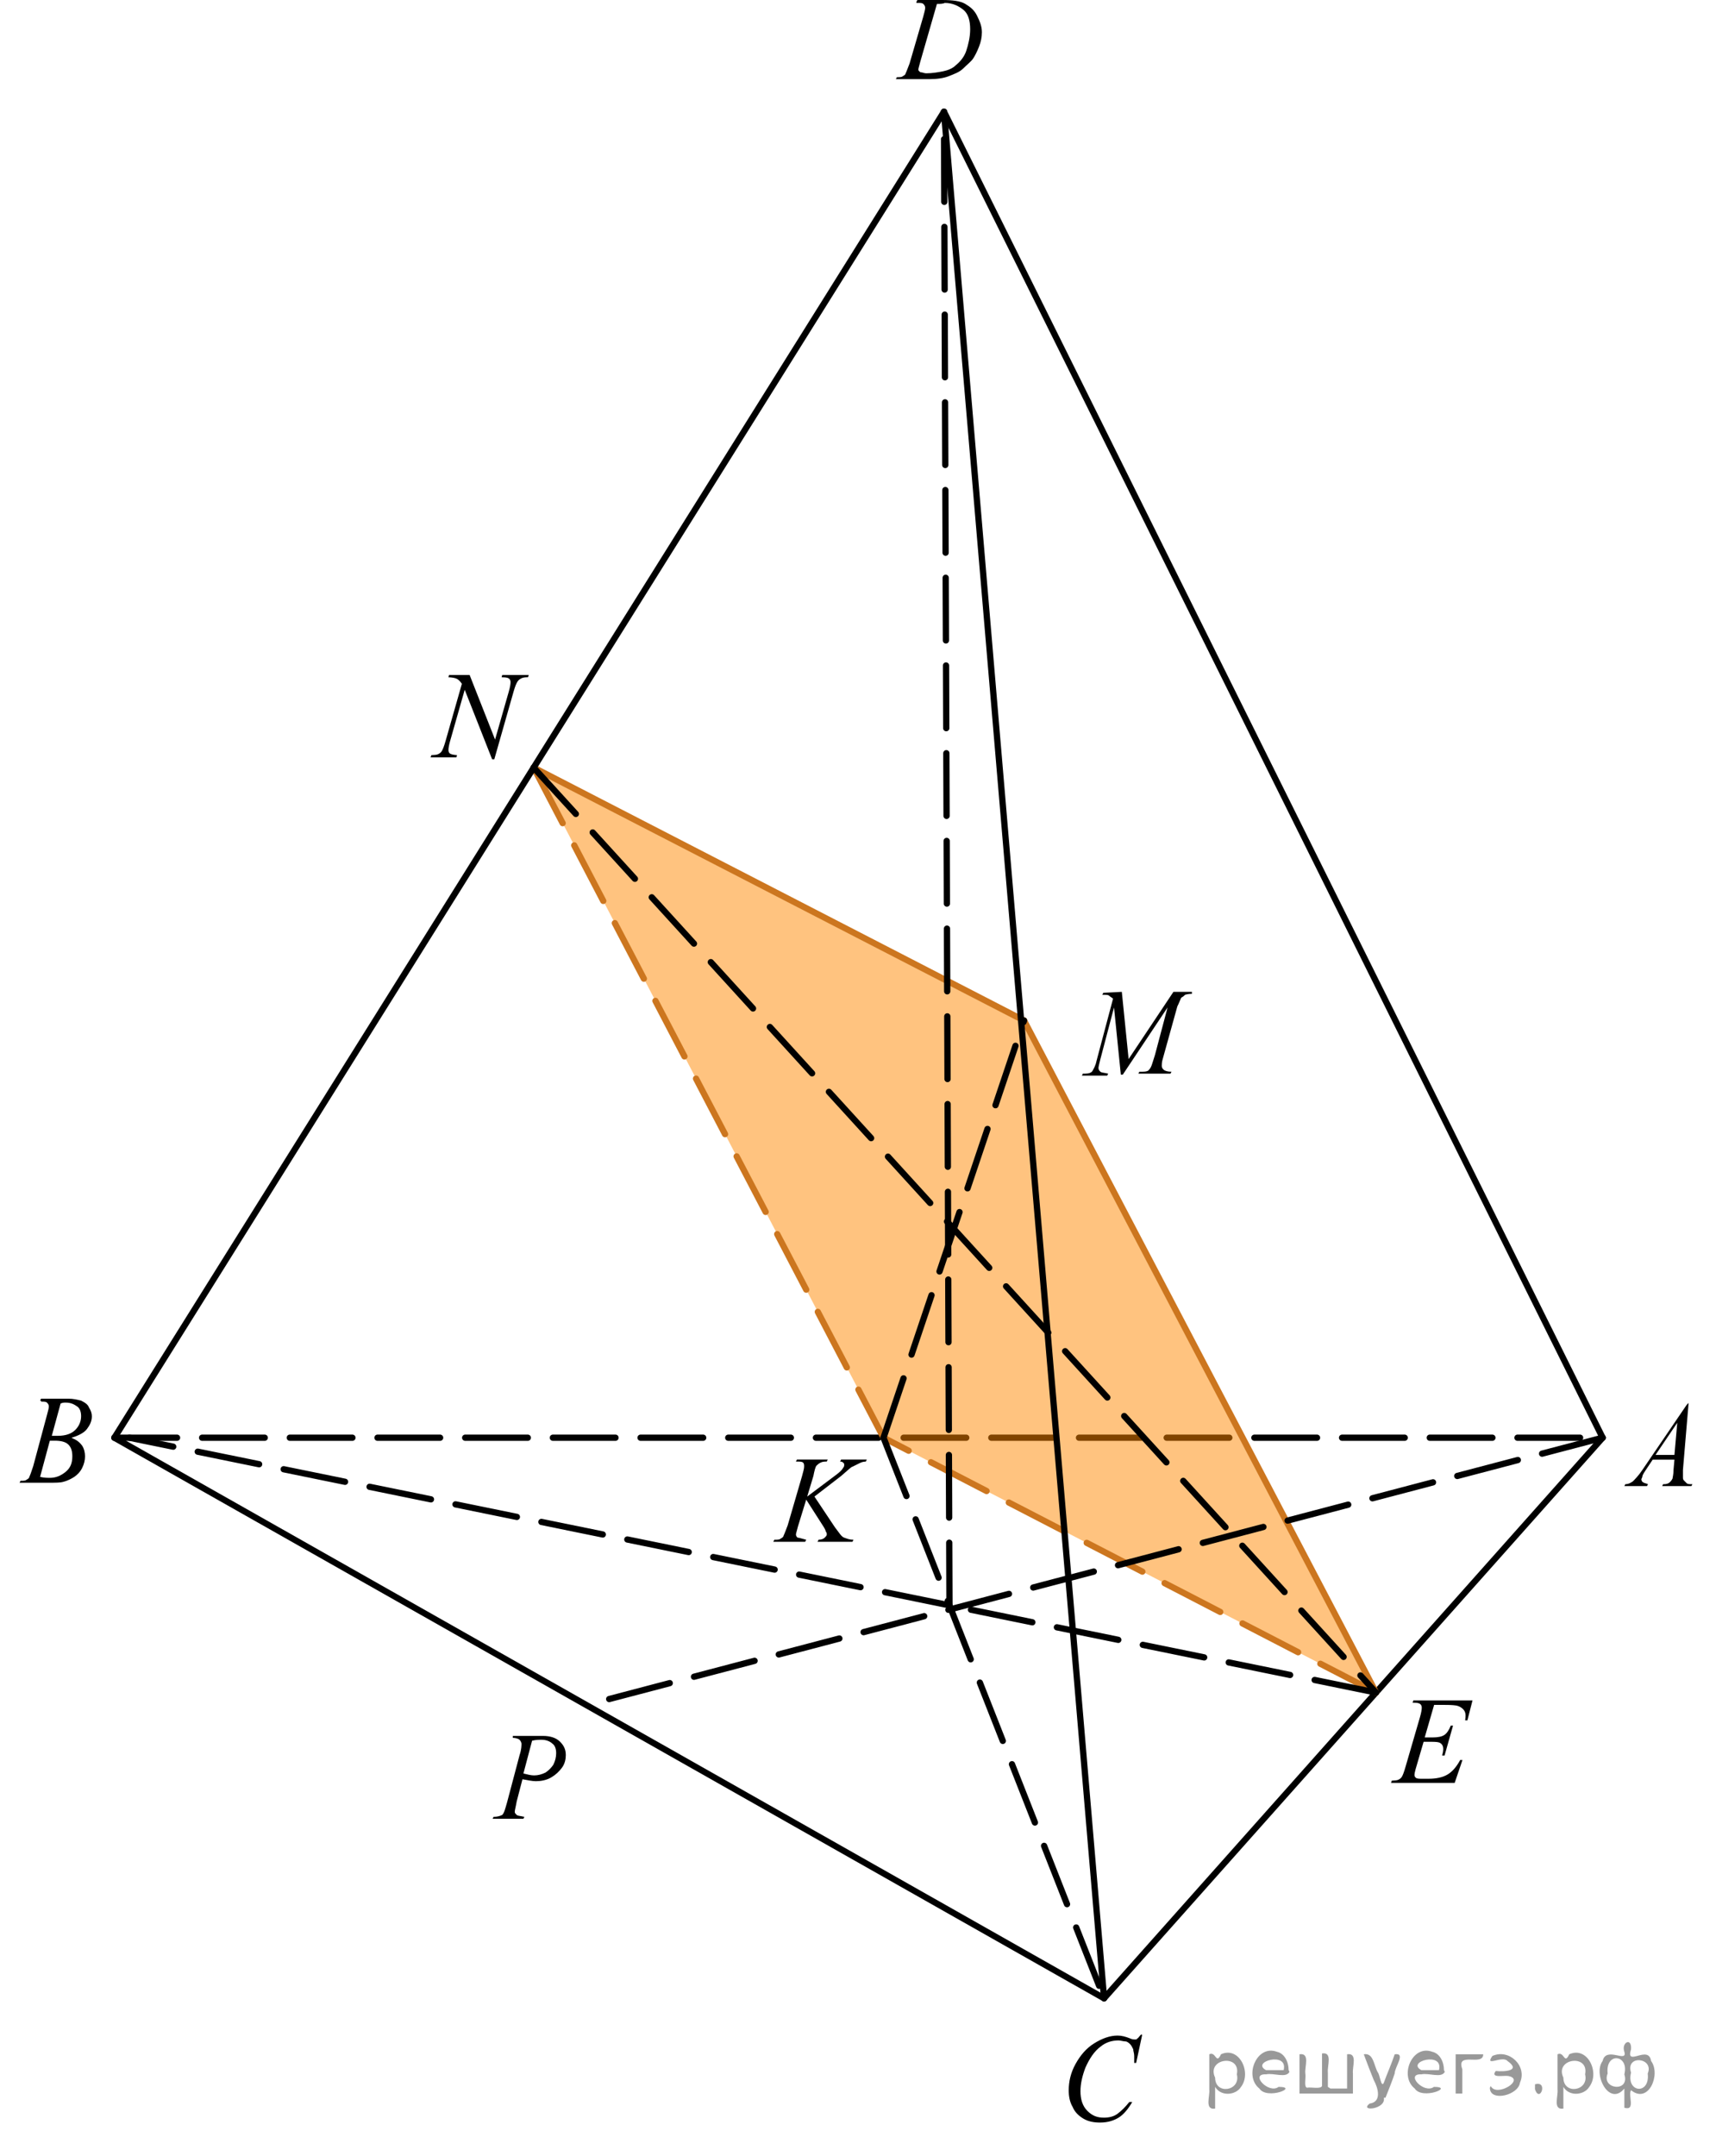 <?xml version="1.0" encoding="utf-8"?>
<!-- Generator: Adobe Illustrator 27.2.0, SVG Export Plug-In . SVG Version: 6.00 Build 0)  -->
<svg version="1.1" id="Слой_1" xmlns="http://www.w3.org/2000/svg" xmlns:xlink="http://www.w3.org/1999/xlink" x="0px" y="0px"
	 width="205.474px" height="258.049px" viewBox="0 0 205.474 258.049" enable-background="new 0 0 205.474 258.049"
	 xml:space="preserve">
<line fill="none" stroke="#000000" stroke-width="0.75" stroke-linecap="round" stroke-linejoin="round" stroke-miterlimit="8" stroke-dasharray="7.5,3" x1="13.7" y1="172.097" x2="191.9" y2="172.097"/>
<polygon opacity="0.5" fill="#FF8800" enable-background="new    " points="164.764,202.597 122.616,122.156 63.9,91.884 
	105.794,172.097 "/>
<line fill="none" stroke="#000000" stroke-width="0.75" stroke-linecap="round" stroke-linejoin="round" stroke-miterlimit="8" x1="13.7" y1="172.097" x2="132.2" y2="239.197"/>
<line fill="none" stroke="#000000" stroke-width="0.75" stroke-linecap="round" stroke-linejoin="round" stroke-miterlimit="8" x1="191.9" y1="172.097" x2="132.2" y2="239.197"/>
<line fill="none" stroke="#000000" stroke-width="0.75" stroke-linecap="round" stroke-linejoin="round" stroke-miterlimit="8" x1="191.9" y1="172.097" x2="113.032" y2="13.379"/>
<path fill="none" stroke="#000000" stroke-width="0.75" stroke-linecap="round" stroke-linejoin="round" stroke-miterlimit="8" d="
	M113.032,13.379"/>
<path fill="none" stroke="#000000" stroke-width="0.75" stroke-linecap="round" stroke-linejoin="round" stroke-miterlimit="8" d="
	M73.4,205.997"/>
<line fill="none" stroke="#CC761F" stroke-width="0.75" stroke-linecap="round" stroke-linejoin="round" stroke-miterlimit="8" x1="122.616" y1="122.156" x2="164.764" y2="202.597"/>
<line fill="none" stroke="#CC761F" stroke-width="0.75" stroke-linecap="round" stroke-linejoin="round" stroke-miterlimit="8" x1="122.616" y1="122.156" x2="63.9" y2="91.884"/>
<line fill="none" stroke="#CC761F" stroke-width="0.75" stroke-linecap="round" stroke-linejoin="round" stroke-miterlimit="8" stroke-dasharray="7.5,3" x1="164.764" y1="202.597" x2="105.794" y2="172.097"/>
<line fill="none" stroke="#CC761F" stroke-width="0.75" stroke-linecap="round" stroke-linejoin="round" stroke-miterlimit="8" stroke-dasharray="7.5,3" x1="63.9" y1="91.884" x2="105.794" y2="172.097"/>
<line fill="none" stroke="#000000" stroke-width="0.75" stroke-linecap="round" stroke-linejoin="round" stroke-miterlimit="8" stroke-dasharray="7.5,3" x1="113.689" y1="192.16" x2="113.032" y2="13.379"/>
<line fill="none" stroke="#000000" stroke-width="0.75" stroke-linecap="round" stroke-linejoin="round" stroke-miterlimit="8" stroke-dasharray="7.5,3" x1="63.9" y1="91.884" x2="164.764" y2="202.597"/>
<line fill="none" stroke="#000000" stroke-width="0.75" stroke-linecap="round" stroke-linejoin="round" stroke-miterlimit="8" stroke-dasharray="7.5,3" x1="105.794" y1="172.097" x2="122.616" y2="122.156"/>
<path fill="none" stroke="#000000" stroke-width="0.75" stroke-linecap="round" stroke-linejoin="round" stroke-miterlimit="8" d="
	M166.9,124.897"/>
<path fill="none" stroke="#000000" stroke-width="0.75" stroke-linecap="round" stroke-linejoin="round" stroke-miterlimit="8" d="
	M171.9,120.997"/>
<path fill="none" stroke="#000000" stroke-width="0.75" stroke-linecap="round" stroke-linejoin="round" stroke-miterlimit="8" d="
	M169.4,130.497"/>
<path fill="none" stroke="#000000" stroke-width="0.75" stroke-linecap="round" stroke-linejoin="round" stroke-miterlimit="8" d="
	M166.9,124.897"/>
<path fill="none" stroke="#000000" stroke-width="0.75" stroke-linecap="round" stroke-linejoin="round" stroke-miterlimit="8" d="
	M84.6,203.897"/>
<path fill="none" stroke="#000000" stroke-width="0.75" stroke-linecap="round" stroke-linejoin="round" stroke-miterlimit="8" d="
	M79.5,201.297"/>
<path fill="none" stroke="#000000" stroke-width="0.75" stroke-linecap="round" stroke-linejoin="round" stroke-miterlimit="8" d="
	M79.5,208.497"/>
<path fill="none" stroke="#000000" stroke-width="0.75" stroke-linecap="round" stroke-linejoin="round" stroke-miterlimit="8" d="
	M84.6,204.097"/>
<g>
	<g>
		<g>
			<g>
				<g>
					<g>
						<g>
							<defs>
								<rect id="SVGID_1_" y="163.679" width="14.041" height="16.38"/>
							</defs>
							<clipPath id="SVGID_00000088126630990286148060000015728026071841505719_">
								<use xlink:href="#SVGID_1_"  overflow="visible"/>
							</clipPath>
							<g clip-path="url(#SVGID_00000088126630990286148060000015728026071841505719_)">
								<path d="M4.799,167.656l0.117-0.232h3.275c0.584,0,1.053,0.116,1.52,0.232c0.469,0.234,0.82,0.468,0.939,0.819
									c0.23,0.352,0.35,0.703,0.35,1.053c0,0.585-0.234,1.052-0.584,1.521c-0.352,0.469-1.055,0.819-1.875,1.054
									c0.586,0.233,0.939,0.467,1.289,0.936c0.234,0.351,0.352,0.819,0.352,1.288c0,0.467-0.117,0.936-0.352,1.403
									s-0.584,0.818-0.936,1.053c-0.354,0.233-0.818,0.468-1.289,0.585c-0.35,0.117-0.936,0.117-1.754,0.117h-3.51l0.117-0.233
									c0.35,0,0.584,0,0.701-0.118c0.234-0.117,0.352-0.233,0.352-0.351c0.117-0.234,0.234-0.585,0.467-1.287l1.637-6.085
									c0.119-0.467,0.234-0.817,0.234-1.052s-0.117-0.351-0.234-0.468c-0.115-0.116-0.35-0.116-0.699-0.116
									C4.916,167.656,4.916,167.656,4.799,167.656z M4.799,176.783c0.467,0.117,0.936,0.117,1.17,0.117
									c0.701,0,1.287-0.233,1.871-0.702c0.586-0.469,0.82-1.053,0.82-1.872c0-0.585-0.119-1.053-0.469-1.404
									c-0.35-0.351-0.936-0.468-1.639-0.468c-0.117,0-0.352,0-0.584,0L4.799,176.783z M6.201,171.869c0.354,0,0.469,0,0.705,0
									c0.936,0,1.635-0.234,2.105-0.702c0.469-0.468,0.701-1.053,0.701-1.638c0-0.467-0.117-0.936-0.467-1.17
									s-0.705-0.469-1.406-0.469c-0.115,0-0.35,0-0.584,0.118L6.201,171.869z"/>
							</g>
						</g>
					</g>
				</g>
			</g>
		</g>
	</g>
</g>
<g>
	<g>
		<g>
			<g>
				<g>
					<g>
						<g>
							<defs>
								
									<rect id="SVGID_00000128483466403060358350000015851078437764606614_" x="125.046" y="240.264" width="15.21" height="17.784"/>
							</defs>
							<clipPath id="SVGID_00000075877597455958887430000006480136295095608231_">
								<use xlink:href="#SVGID_00000128483466403060358350000015851078437764606614_"  overflow="visible"/>
							</clipPath>
							<g clip-path="url(#SVGID_00000075877597455958887430000006480136295095608231_)">
								<path d="M136.746,243.657l-0.702,3.277h-0.233v-0.819c0-0.351-0.119-0.585-0.119-0.818
									c-0.116-0.233-0.232-0.467-0.351-0.585c-0.117-0.117-0.351-0.352-0.585-0.352s-0.585-0.118-0.819-0.118
									c-0.817,0-1.521,0.234-2.105,0.703c-0.819,0.585-1.404,1.521-1.872,2.574c-0.351,0.936-0.585,1.873-0.585,2.808
									s0.234,1.755,0.819,2.34s1.17,0.819,1.987,0.819c0.585,0,1.17-0.118,1.638-0.469c0.469-0.351,0.937-0.818,1.404-1.403h0.351
									c-0.468,0.818-1.053,1.521-1.638,1.873c-0.585,0.351-1.287,0.585-2.222,0.585c-0.704,0-1.404-0.118-1.989-0.468
									c-0.585-0.352-1.054-0.818-1.286-1.403c-0.354-0.586-0.469-1.288-0.469-1.989c0-1.053,0.234-2.106,0.819-3.158
									c0.585-1.053,1.286-1.873,2.221-2.458c0.938-0.585,1.874-0.936,2.809-0.936c0.469,0,0.937,0.116,1.521,0.351
									c0.233,0.117,0.468,0.117,0.585,0.117c0.118,0,0.233,0,0.233-0.117c0.117,0,0.234-0.234,0.469-0.468h0.117v0.114H136.746
									L136.746,243.657z"/>
							</g>
						</g>
					</g>
				</g>
			</g>
		</g>
	</g>
</g>
<g>
	<g>
		<g>
			<g>
				<g>
					<g>
						<g>
							<defs>
								
									<rect id="SVGID_00000029736156386452205570000016161235758475098509_" x="191.9" y="164.538" width="13.574" height="15.837"/>
							</defs>
							<clipPath id="SVGID_00000153695326560878521520000015582388754719929488_">
								<use xlink:href="#SVGID_00000029736156386452205570000016161235758475098509_"  overflow="visible"/>
							</clipPath>
							<g clip-path="url(#SVGID_00000153695326560878521520000015582388754719929488_)">
								<path d="M202.194,167.931l-0.679,8.031c0,0.34,0,0.566,0,0.792c0,0.227,0,0.339,0.113,0.451
									c0.114,0.115,0.226,0.228,0.338,0.341c0.115,0.112,0.342,0.112,0.681,0.112l-0.114,0.227h-3.507l0.113-0.227h0.115
									c0.338,0,0.564-0.112,0.678-0.225c0.115-0.113,0.227-0.228,0.339-0.452c0-0.113,0.115-0.451,0.115-1.018l0.112-1.245h-2.602
									l-0.904,1.357c-0.227,0.339-0.34,0.565-0.34,0.679s-0.114,0.227-0.114,0.34c0,0.114,0.114,0.34,0.227,0.34
									c0.113,0.113,0.339,0.113,0.565,0.227l-0.114,0.224h-2.715l0.113-0.225c0.341,0,0.564-0.114,0.906-0.34
									c0.225-0.227,0.679-0.68,1.131-1.357l5.314-7.806L202.194,167.931L202.194,167.931z M200.836,170.307l-2.602,3.847h2.263
									L200.836,170.307z"/>
							</g>
						</g>
					</g>
				</g>
			</g>
		</g>
	</g>
</g>
<g>
	<g>
		<g>
			<g>
				<g>
					<g>
						<g>
							<defs>
								
									<rect id="SVGID_00000103251060166349110900000009564236567451577259_" x="56.445" y="204.097" width="13.842" height="16.148"/>
							</defs>
							<clipPath id="SVGID_00000085217232766194758930000000318031451510738090_">
								<use xlink:href="#SVGID_00000103251060166349110900000009564236567451577259_"  overflow="visible"/>
							</clipPath>
							<g clip-path="url(#SVGID_00000085217232766194758930000000318031451510738090_)">
								<path d="M61.404,207.789h3.577c0.924,0,1.612,0.232,2.077,0.694c0.46,0.46,0.691,0.923,0.691,1.612
									c0,0.463-0.113,1.039-0.459,1.5c-0.35,0.461-0.693,0.808-1.271,1.154c-0.576,0.348-1.268,0.461-1.845,0.461
									c-0.462,0-0.923-0.115-1.614-0.23l-0.691,2.652c-0.119,0.693-0.233,1.039-0.233,1.271c0,0.115,0.114,0.23,0.233,0.345
									c0.114,0.116,0.459,0.116,0.92,0.231l-0.115,0.23h-3.689l0.115-0.23c0.463,0,0.807-0.117,1.039-0.231
									c0.229-0.229,0.345-0.69,0.576-1.499l1.498-5.652c0.232-0.691,0.232-1.152,0.232-1.383c0-0.117-0.117-0.348-0.232-0.461
									c-0.113-0.115-0.463-0.23-0.806-0.23v-0.234L61.404,207.789L61.404,207.789z M62.674,212.289
									c0.461,0.115,0.922,0.23,1.27,0.23c0.462,0,0.922-0.116,1.384-0.347c0.346-0.229,0.69-0.577,0.923-0.923
									c0.23-0.459,0.344-0.922,0.344-1.384c0-0.46-0.113-0.923-0.459-1.154c-0.229-0.229-0.693-0.459-1.27-0.459
									c-0.345,0-0.692,0-1.154,0.114L62.674,212.289z"/>
							</g>
						</g>
					</g>
				</g>
			</g>
		</g>
	</g>
</g>
<g>
	<g>
		<g>
			<g>
				<g>
					<g>
						<g>
							<defs>
								
									<rect id="SVGID_00000160185634759136527630000004038623076106349460_" x="127.329" y="114.994" width="19.124" height="16.324"/>
							</defs>
							<clipPath id="SVGID_00000162345422457948355850000015108581137398699678_">
								<use xlink:href="#SVGID_00000160185634759136527630000004038623076106349460_"  overflow="visible"/>
							</clipPath>
							<g clip-path="url(#SVGID_00000162345422457948355850000015108581137398699678_)">
								<path d="M134.326,118.725l0.815,8.044l5.366-8.044h2.213v0.232c-0.465,0-0.816,0.117-0.816,0.117
									c-0.116,0.117-0.23,0.233-0.465,0.351c-0.118,0.232-0.232,0.583-0.467,1.049l-1.748,6.295
									c-0.116,0.351-0.116,0.701-0.116,0.817c0,0.232,0.116,0.35,0.232,0.466c0.116,0.116,0.465,0.231,0.815,0.231h0.117
									l-0.117,0.236h-3.848l0.117-0.233h0.231c0.352,0,0.584,0,0.816-0.116c0.119-0.117,0.234-0.233,0.35-0.468
									c0.118-0.231,0.233-0.698,0.467-1.397l1.516-5.713l-5.363,8.045h-0.233l-0.815-8.045l-1.631,6.181
									c-0.119,0.466-0.233,0.933-0.233,1.048c0,0.233,0.115,0.352,0.233,0.466c0.116,0.117,0.464,0.117,0.932,0.233l-0.118,0.233
									h-3.03l0.115-0.233h0.234c0.467,0,0.815-0.117,0.932-0.35c0.119-0.233,0.352-0.583,0.467-1.166l1.983-7.463
									c-0.119-0.116-0.35-0.232-0.467-0.35s-0.35-0.117-0.816-0.117l0.117-0.232L134.326,118.725L134.326,118.725z"/>
							</g>
						</g>
					</g>
				</g>
			</g>
		</g>
	</g>
</g>
<g>
	<path d="M97.521,179.14l2.462,3.692c0.491,0.613,0.738,1.104,1.105,1.229c0.371,0.124,0.615,0.247,1.107,0.247l-0.122,0.244H97.89
		l0.122-0.244c0.371,0,0.614-0.124,0.738-0.247c0.125-0.125,0.248-0.245,0.248-0.368c0-0.125,0-0.248-0.125-0.371
		c0-0.123-0.123-0.37-0.368-0.738l-1.969-3.076l-0.986,3.199c-0.124,0.492-0.245,0.861-0.245,0.986c0,0.123,0.123,0.368,0.245,0.368
		c0.123,0,0.49,0.124,0.986,0.247l-0.124,0.244h-3.818l0.125-0.244c0.368,0,0.615,0,0.74-0.124c0.244-0.124,0.368-0.248,0.368-0.37
		c0.125-0.246,0.247-0.615,0.491-1.23l1.722-5.907c0.124-0.492,0.247-0.862,0.247-1.107c0-0.246,0-0.369-0.125-0.491
		c-0.122-0.125-0.368-0.125-0.736-0.125h-0.125l0.125-0.246h3.689l-0.122,0.246c-0.247,0-0.493,0-0.738,0.125
		c-0.246,0.123-0.369,0.245-0.493,0.368c-0.122,0.124-0.246,0.616-0.367,1.231l-0.741,2.462l3.446-2.586
		c0.493-0.369,0.739-0.616,0.861-0.86c0.123-0.124,0.123-0.247,0.123-0.37s0-0.123-0.123-0.245
		c-0.122-0.125-0.246-0.125-0.368-0.125l0.122-0.246h3.078l-0.124,0.246c-0.369,0-0.616,0.125-0.862,0.247
		c-0.245,0.122-0.491,0.245-0.738,0.369c-0.123,0-0.491,0.368-1.354,1.107L97.521,179.14z"/>
</g>
<g>
	<path d="M109.731,0.234L109.849,0h2.925c1.288,0,2.223,0.116,2.808,0.467c0.585,0.353,1.052,0.703,1.404,1.403
		c0.351,0.704,0.585,1.289,0.585,1.989c0,0.585-0.118,1.17-0.353,1.755c-0.232,0.585-0.467,1.054-0.702,1.404
		c-0.233,0.351-0.702,0.702-1.17,1.17c-0.468,0.468-1.17,0.702-1.755,0.936s-1.403,0.352-2.341,0.352h-3.977l0.117-0.233
		c0.351,0,0.585,0,0.703-0.118c0.232-0.116,0.351-0.233,0.351-0.351c0.117-0.234,0.234-0.585,0.467-1.17l1.639-5.615
		c0.117-0.469,0.233-0.819,0.233-1.054s-0.118-0.351-0.233-0.468c-0.117-0.117-0.352-0.117-0.702-0.117h-0.118L109.731,0.234
		L109.731,0.234z M112.189,0.468L110.2,7.369c-0.117,0.469-0.233,0.819-0.233,0.937s0,0.118,0.117,0.234
		c0.117,0.117,0.117,0.117,0.234,0.117s0.351,0.118,0.585,0.118c0.702,0,1.403-0.118,1.989-0.234
		c0.585-0.117,1.17-0.351,1.521-0.702c0.585-0.468,1.052-1.053,1.287-1.755c0.233-0.703,0.468-1.639,0.468-2.574
		c0-1.054-0.234-1.872-0.819-2.34c-0.585-0.469-1.286-0.819-2.223-0.819C112.89,0.468,112.54,0.468,112.189,0.468z"/>
</g>
<line fill="none" stroke="#000000" stroke-width="0.75" stroke-linecap="round" stroke-linejoin="round" stroke-miterlimit="8" stroke-dasharray="7.5,3" x1="164.764" y1="202.597" x2="15.5" y2="172.097"/>
<path fill="none" stroke="#000000" stroke-width="0.75" stroke-linecap="round" stroke-linejoin="round" stroke-miterlimit="8" stroke-dasharray="7.5,3" d="
	M191.9,172.097"/>
<line fill="none" stroke="#000000" stroke-width="0.75" stroke-linecap="round" stroke-linejoin="round" stroke-miterlimit="8" stroke-dasharray="7.5,3" x1="105.794" y1="172.097" x2="132.2" y2="239.197"/>
<line fill="none" stroke="#000000" stroke-width="0.75" stroke-linecap="round" stroke-linejoin="round" stroke-miterlimit="8" stroke-dasharray="7.5,3" x1="191.9" y1="172.097" x2="70.212" y2="204.097"/>
<g>
	<path d="M56.233,80.798l3.047,7.73l1.651-5.774c0.135-0.474,0.203-0.843,0.203-1.105c0-0.18-0.063-0.32-0.188-0.423
		c-0.124-0.101-0.361-0.151-0.706-0.151c-0.059,0-0.118-0.004-0.18-0.008l0.078-0.269h3.173l-0.087,0.269
		c-0.33-0.005-0.574,0.029-0.735,0.102c-0.23,0.102-0.397,0.234-0.508,0.393c-0.155,0.229-0.313,0.626-0.475,1.192l-2.318,8.131
		h-0.262l-3.28-8.319l-1.753,6.146c-0.131,0.465-0.195,0.821-0.195,1.067c0,0.184,0.058,0.325,0.177,0.42
		c0.121,0.093,0.401,0.158,0.848,0.191l-0.071,0.27h-3.1l0.102-0.27c0.389-0.01,0.647-0.043,0.778-0.102
		c0.199-0.086,0.347-0.201,0.444-0.341c0.141-0.214,0.299-0.626,0.473-1.236l1.956-6.857c-0.188-0.291-0.393-0.492-0.608-0.6
		s-0.55-0.17-1.006-0.186l0.078-0.269L56.233,80.798L56.233,80.798z"/>
</g>
<g>
	<path d="M171.722,204.077l-1.128,3.898h0.924c0.66,0,1.138-0.101,1.434-0.301c0.294-0.2,0.549-0.573,0.763-1.116h0.27l-1.012,3.58
		h-0.29c0.087-0.302,0.131-0.559,0.131-0.771c0-0.208-0.042-0.376-0.127-0.501c-0.086-0.126-0.2-0.222-0.349-0.281
		c-0.148-0.061-0.461-0.092-0.937-0.092h-0.938l-0.956,3.268c-0.09,0.316-0.137,0.556-0.137,0.72c0,0.128,0.063,0.238,0.182,0.337
		c0.082,0.067,0.288,0.102,0.618,0.102h0.873c0.945,0,1.705-0.167,2.275-0.502c0.568-0.334,1.079-0.917,1.528-1.747h0.271
		l-0.933,2.743h-7.624l0.094-0.269c0.379-0.01,0.634-0.044,0.765-0.102c0.193-0.086,0.335-0.199,0.422-0.335
		c0.131-0.199,0.286-0.616,0.466-1.251l1.732-5.951c0.135-0.481,0.203-0.849,0.203-1.1c0-0.184-0.064-0.329-0.19-0.434
		c-0.129-0.104-0.382-0.157-0.755-0.157h-0.153l0.089-0.269h7.085l-0.611,2.38h-0.269c0.033-0.225,0.051-0.409,0.051-0.562
		c0-0.257-0.063-0.472-0.189-0.646c-0.165-0.225-0.404-0.393-0.721-0.511c-0.231-0.086-0.768-0.129-1.607-0.129h-1.249v-0.001
		H171.722z"/>
</g>
<line fill="none" stroke="#000000" stroke-width="0.75" stroke-linecap="round" stroke-linejoin="round" stroke-miterlimit="8" x1="13.7" y1="172.097" x2="113.032" y2="13.379"/>
<line fill="none" stroke="#000000" stroke-width="0.75" stroke-linecap="round" stroke-linejoin="round" stroke-miterlimit="8" x1="132.2" y1="239.197" x2="113.032" y2="13.379"/>
<g style="stroke:none;fill:#000;fill-opacity:0.4" > <path d="m 145.5,249.9 c 0,0.8 0,1.6 0,2.5 -1.3,0.2 -0.6,-1.5 -0.7,-2.3 0,-1.4 0,-2.8 0,-4.2 0.8,-0.4 0.8,1.3 1.4,0.0 2.2,-1.0 3.7,2.2 2.4,3.9 -0.6,1.0 -2.4,1.2 -3.1,0.0 z m 2.6,-1.6 c 0.5,-2.5 -3.7,-1.9 -2.6,0.4 0.0,2.1 3.1,1.6 2.6,-0.4 z" /> <path d="m 154.4,248.0 c -0.4,0.8 -1.9,0.1 -2.8,0.3 -2.0,-0.1 0.3,2.4 1.5,1.5 2.5,0.0 -1.4,1.6 -2.3,0.2 -1.9,-1.5 -0.3,-5.3 2.1,-4.4 0.9,0.2 1.4,1.2 1.4,2.2 z m -0.7,-0.2 c 0.6,-2.3 -4.0,-1.0 -2.1,0.0 0.7,0 1.4,-0.0 2.1,-0.0 z" /> <path d="m 159.3,250.0 c 0.6,0 1.3,0 2.0,0 0,-1.3 0,-2.7 0,-4.1 1.3,-0.2 0.6,1.5 0.7,2.3 0,0.8 0,1.6 0,2.4 -2.1,0 -4.2,0 -6.4,0 0,-1.5 0,-3.1 0,-4.7 1.3,-0.2 0.6,1.5 0.7,2.3 0.1,0.5 -0.2,1.6 0.2,1.7 0.5,-0.1 1.6,0.2 1.8,-0.2 0,-1.3 0,-2.6 0,-3.9 1.3,-0.2 0.6,1.5 0.7,2.3 0,0.5 0,1.1 0,1.7 z" /> <path d="m 165.7,251.1 c 0.3,1.4 -3.0,1.7 -1.7,0.7 1.5,-0.2 1.0,-1.9 0.5,-2.8 -0.4,-1.0 -0.8,-2.0 -1.2,-3.1 1.2,-0.2 1.2,1.4 1.7,2.2 0.2,0.2 0.4,1.9 0.7,1.2 0.4,-1.1 0.9,-2.2 1.3,-3.4 1.4,-0.2 0.0,1.5 -0.0,2.3 -0.3,0.9 -0.7,1.9 -1.1,2.9 z" /> <path d="m 173.0,248.0 c -0.4,0.8 -1.9,0.1 -2.8,0.3 -2.0,-0.1 0.3,2.4 1.5,1.5 2.5,0.0 -1.4,1.6 -2.3,0.2 -1.9,-1.5 -0.3,-5.3 2.1,-4.4 0.9,0.2 1.4,1.2 1.4,2.2 z m -0.7,-0.2 c 0.6,-2.3 -4.0,-1.0 -2.1,0.0 0.7,0 1.4,-0.0 2.1,-0.0 z" /> <path d="m 174.3,250.6 c 0,-1.5 0,-3.1 0,-4.7 1.1,0 2.2,0 3.3,0 0.0,1.5 -3.3,-0.4 -2.5,1.8 0,0.9 0,1.9 0,2.9 -0.2,0 -0.5,0 -0.7,0 z" /> <path d="m 178.5,249.7 c 0.7,1.4 4.2,-0.8 2.1,-1.2 -0.5,-0.1 -2.2,0.3 -1.5,-0.6 1.0,0.1 3.1,0.0 1.4,-1.2 -0.6,-0.7 -2.8,0.8 -1.8,-0.6 2.0,-0.9 4.2,1.2 3.3,3.2 -0.2,1.5 -3.5,2.3 -3.6,0.7 l 0,-0.1 0,-0.0 0,0 z" /> <path d="m 183.8,249.5 c 1.6,-0.5 0.6,2.3 -0.0,0.6 -0.0,-0.2 0.0,-0.4 0.0,-0.6 z" /> <path d="m 187.2,249.9 c 0,0.8 0,1.6 0,2.5 -1.3,0.2 -0.6,-1.5 -0.7,-2.3 0,-1.4 0,-2.8 0,-4.2 0.8,-0.4 0.8,1.3 1.4,0.0 2.2,-1.0 3.7,2.2 2.4,3.9 -0.6,1.0 -2.4,1.2 -3.1,0.0 z m 2.6,-1.6 c 0.5,-2.5 -3.7,-1.9 -2.6,0.4 0.0,2.1 3.1,1.6 2.6,-0.4 z" /> <path d="m 192.5,248.2 c -0.8,1.9 2.7,2.3 2.0,0.1 0.6,-2.4 -2.3,-2.7 -2.0,-0.1 z m 2.0,4.2 c 0,-0.8 0,-1.6 0,-2.4 -1.8,2.2 -3.8,-1.7 -2.6,-3.3 0.4,-1.8 3.0,0.3 2.6,-1.1 -0.4,-1.1 0.9,-1.8 0.8,-0.3 -0.7,2.2 2.1,-0.6 2.4,1.4 1.2,1.6 -0.3,5.2 -2.4,3.5 -0.4,0.6 0.6,2.5 -0.8,2.1 z m 2.8,-4.2 c 0.8,-1.9 -2.7,-2.3 -2.0,-0.1 -0.6,2.4 2.3,2.7 2.0,0.1 z" /> </g></svg>

<!--File created and owned by https://sdamgia.ru. Copying is prohibited. All rights reserved.-->
